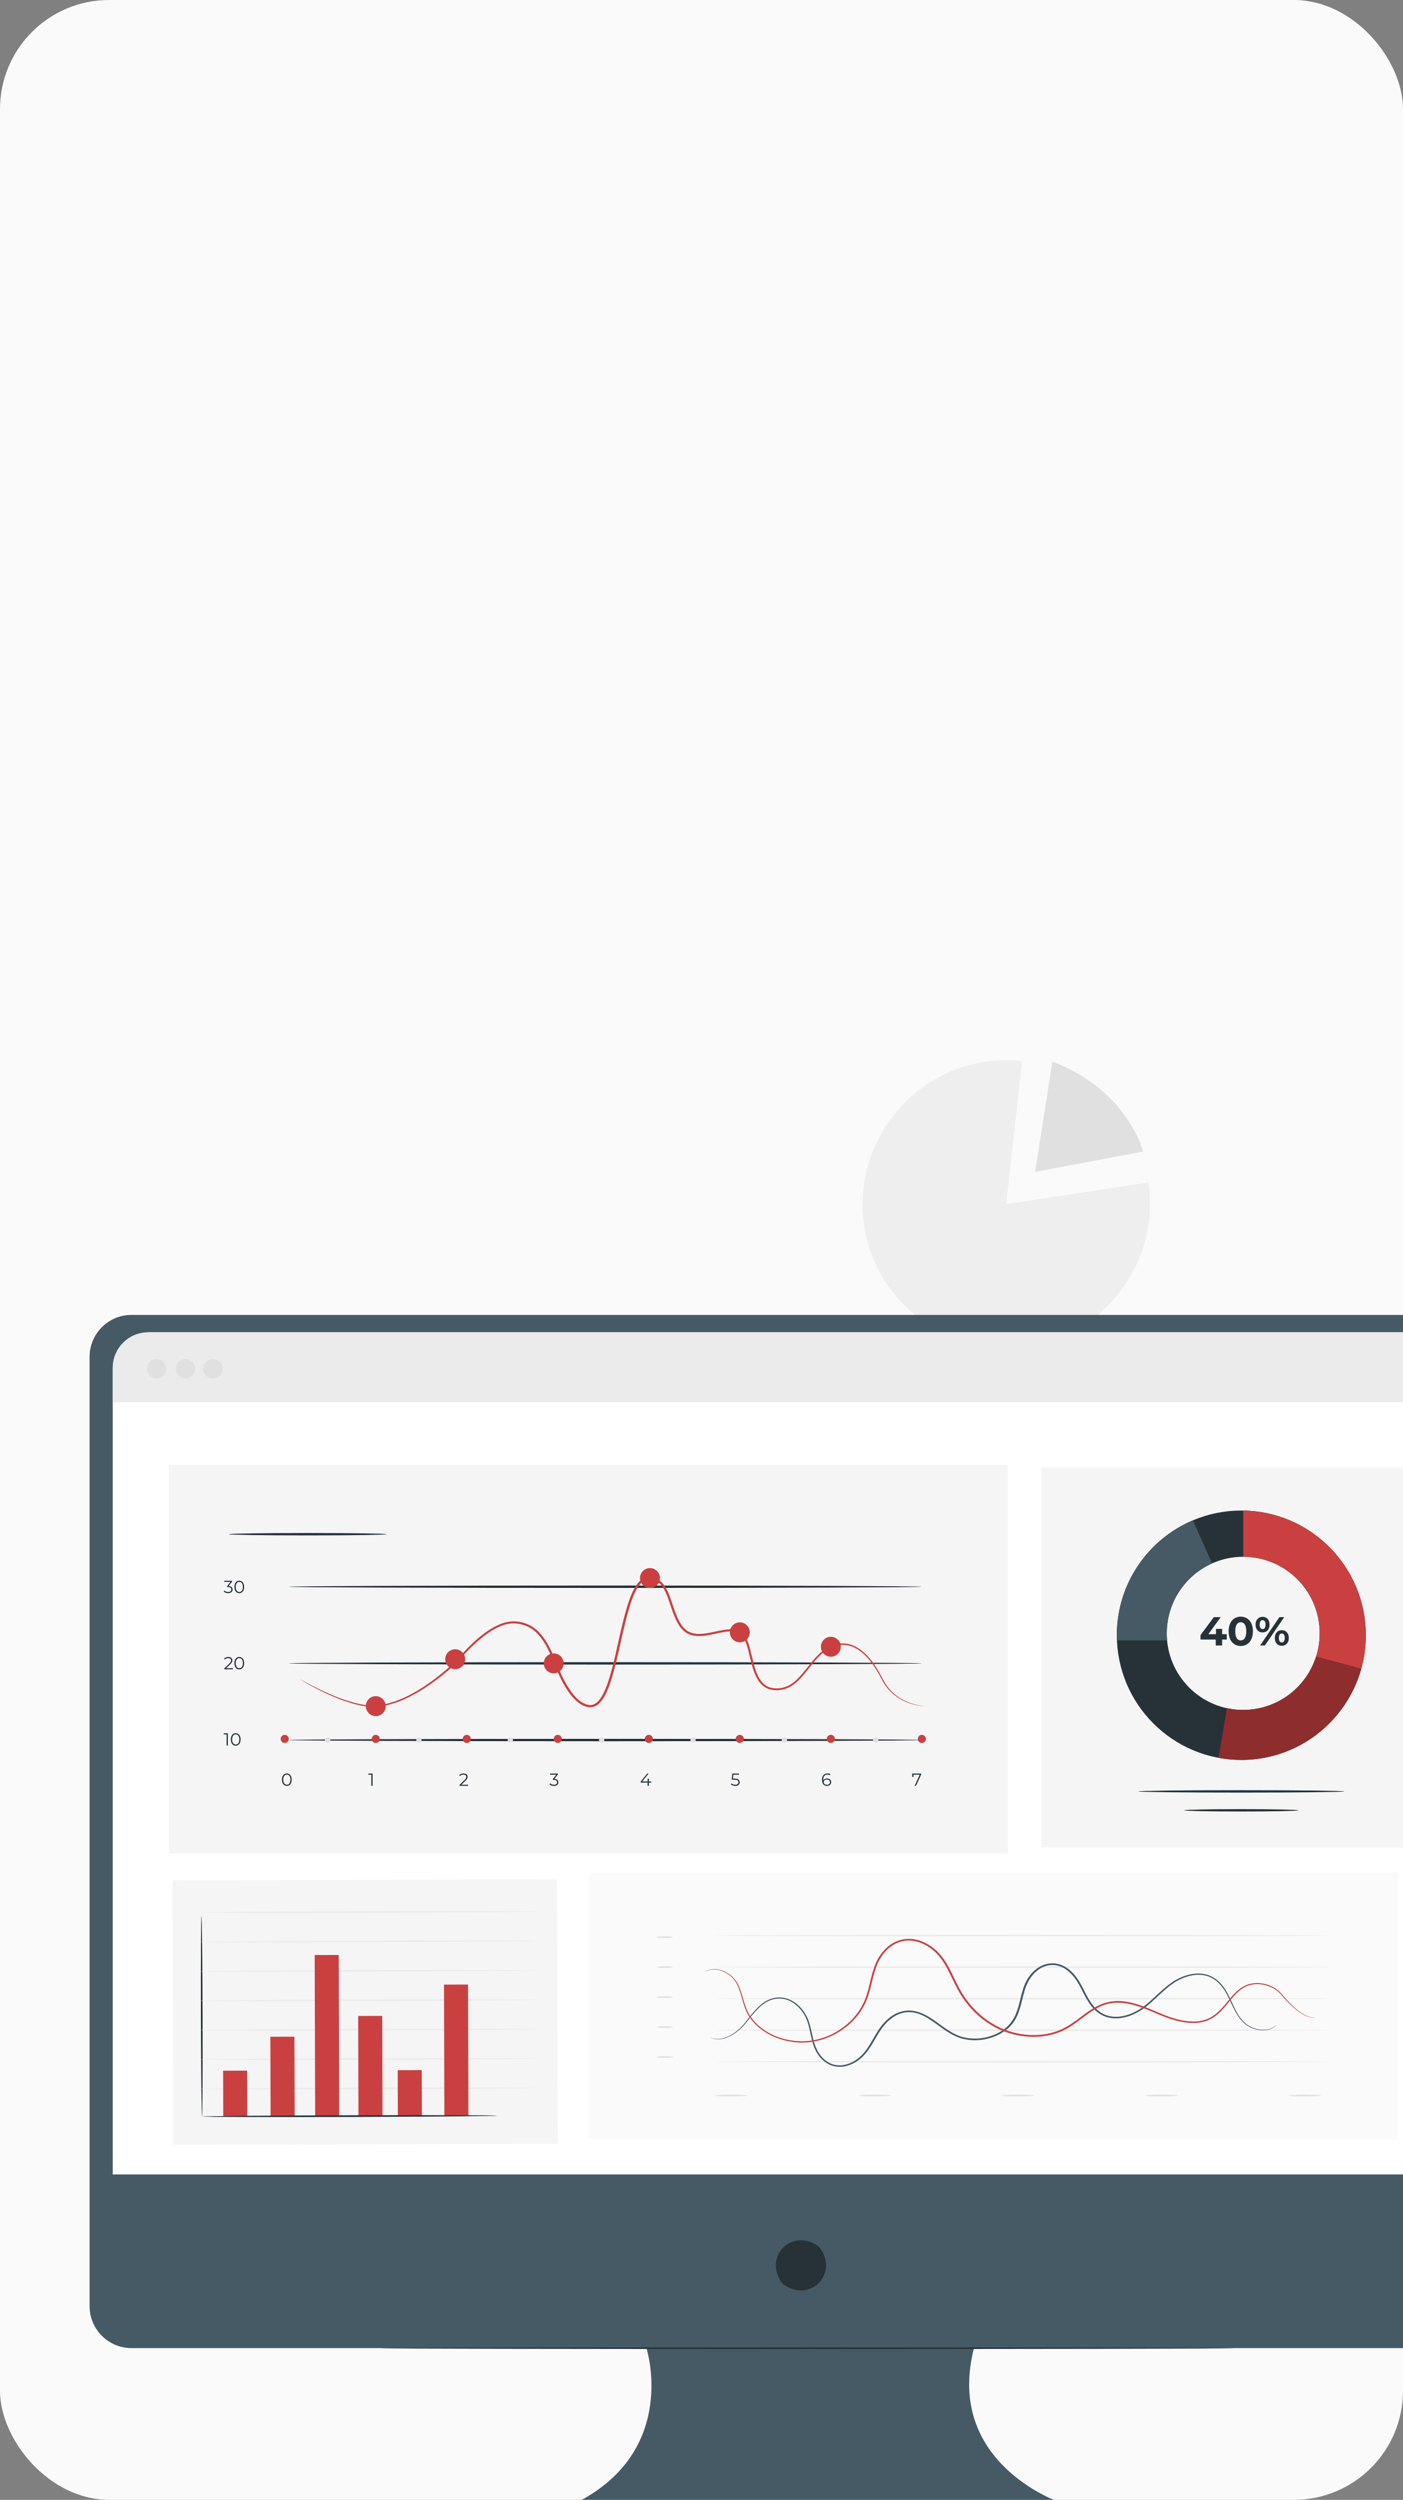 <?xml version="1.0" encoding="UTF-8"?> <svg xmlns="http://www.w3.org/2000/svg" width="270" height="481" viewBox="0 0 270 481" fill="none"><rect x="0" y="0" width="270" height="481" fill="#808080" stroke="none"/> <g clip-path="url(#clip0_83_4307)"> <rect width="270" height="481" rx="21" fill="#FAFAFA"></rect> <path d="M193.653 231.698L220.99 227.513C223.283 242.534 212.825 256.78 197.832 259.077C182.833 261.373 168.609 250.899 166.316 235.883C164.023 220.862 174.481 206.615 189.474 204.319C191.863 203.952 194.289 203.902 196.687 204.168L193.653 231.698Z" fill="#EEEEEE"></path> <path d="M202.523 204.259L199.205 225.482L220.006 221.572C220.006 221.572 216.949 209.677 202.523 204.259Z" fill="#E0E0E0"></path> <g clip-path="url(#clip1_83_4307)"> <path d="M283.508 253.007H25.302C20.849 253.007 17.242 256.619 17.242 261.08V443.733C17.242 448.193 20.849 451.805 25.302 451.805H124.399C124.399 451.805 130.704 471.331 111.163 481.429H203.827C203.827 481.429 181.765 473.856 187.439 451.805H283.508C287.962 451.805 291.569 448.193 291.569 443.733V261.073C291.569 256.612 287.962 253 283.508 253V253.007Z" fill="#455A64"></path> <path d="M157.851 432.592C161.361 437.619 155.866 443.122 150.847 439.607C150.683 439.488 150.534 439.339 150.415 439.175C146.913 434.148 152.401 428.653 157.42 432.16C157.583 432.279 157.74 432.428 157.851 432.592Z" fill="#263238"></path> <path d="M28.897 256.351H279.905C283.883 256.351 287.117 259.591 287.117 263.575V418.391H21.691V263.575C21.691 259.591 24.926 256.351 28.904 256.351H28.897Z" fill="white"></path> <path d="M28.495 256.351H281.533C284.619 256.351 287.125 258.861 287.125 261.951V269.816H21.691V263.165C21.691 259.405 24.74 256.351 28.495 256.351Z" fill="#EBEBEB"></path> <path d="M32.002 263.366C32.002 264.394 31.169 265.235 30.136 265.235C29.102 265.235 28.27 264.401 28.27 263.366C28.27 262.331 29.102 261.497 30.136 261.497C31.169 261.497 32.002 262.331 32.002 263.366Z" fill="#E0E0E0"></path> <path d="M37.565 263.366C37.565 264.394 36.732 265.235 35.698 265.235C34.665 265.235 33.832 264.401 33.832 263.366C33.832 262.331 34.665 261.497 35.698 261.497C36.732 261.497 37.565 262.331 37.565 263.366Z" fill="#E0E0E0"></path> <path d="M42.85 263.366C42.85 264.394 42.017 265.235 40.984 265.235C39.95 265.235 39.117 264.401 39.117 263.366C39.117 262.331 39.95 261.497 40.984 261.497C42.017 261.497 42.85 262.331 42.85 263.366Z" fill="#E0E0E0"></path> <path d="M237.34 451.828C237.34 451.917 200.6 451.984 155.287 451.984C109.974 451.984 73.219 451.917 73.219 451.828C73.219 451.738 109.951 451.671 155.287 451.671C200.623 451.671 237.34 451.738 237.34 451.828Z" fill="#263238"></path> <path d="M107.199 361.6L33.184 361.808L33.325 412.708L94.692 412.53L103.013 412.507L107.348 412.492L107.199 361.6Z" fill="#F5F5F5"></path> <path d="M38.881 407.25C38.792 407.25 38.695 398.619 38.665 387.969C38.636 377.32 38.68 368.682 38.77 368.682C38.859 368.682 38.955 377.313 38.985 387.969C39.015 398.619 38.97 407.25 38.881 407.25Z" fill="#263238"></path> <path d="M103.096 401.754C103.096 401.843 88.663 401.955 70.855 402.007C53.046 402.059 38.613 402.029 38.613 401.94C38.613 401.851 53.046 401.739 70.855 401.687C88.656 401.635 103.096 401.664 103.096 401.754Z" fill="#EBEBEB"></path> <path d="M103.08 396.094C103.08 396.183 88.648 396.295 70.839 396.347C53.03 396.399 38.598 396.37 38.598 396.28C38.598 396.191 53.03 396.079 70.839 396.027C88.64 395.975 103.08 396.005 103.08 396.094Z" fill="#EBEBEB"></path> <path d="M103.065 390.434C103.065 390.524 88.632 390.635 70.823 390.687C53.015 390.74 38.582 390.71 38.582 390.62C38.582 390.531 53.015 390.419 70.823 390.367C88.624 390.315 103.065 390.345 103.065 390.434Z" fill="#EBEBEB"></path> <path d="M103.049 384.782C103.049 384.871 88.616 384.983 70.808 385.035C52.999 385.087 38.566 385.058 38.566 384.968C38.566 384.879 52.999 384.767 70.808 384.715C88.609 384.663 103.049 384.693 103.049 384.782Z" fill="#EBEBEB"></path> <path d="M103.037 379.122C103.037 379.212 88.605 379.324 70.796 379.376C52.987 379.428 38.555 379.398 38.555 379.309C38.555 379.219 52.987 379.108 70.796 379.055C88.597 379.003 103.037 379.033 103.037 379.122Z" fill="#EBEBEB"></path> <path d="M103.014 373.463C103.014 373.552 88.581 373.664 70.773 373.716C52.964 373.768 38.531 373.738 38.531 373.649C38.531 373.559 52.964 373.448 70.773 373.395C88.574 373.343 103.014 373.373 103.014 373.463Z" fill="#EBEBEB"></path> <path d="M102.998 367.803C102.998 367.892 88.566 368.004 70.757 368.056C52.948 368.108 38.516 368.078 38.516 367.989C38.516 367.9 52.948 367.788 70.757 367.736C88.558 367.684 102.998 367.713 102.998 367.803Z" fill="#EBEBEB"></path> <path d="M47.566 398.418L42.941 398.431L42.966 407.248L47.591 407.235L47.566 398.418Z" fill="#CA4040"></path> <path d="M81.164 398.317L76.539 398.33L76.564 407.147L81.189 407.134L81.164 398.317Z" fill="#CA4040"></path> <path d="M56.656 391.886L52.031 391.9L52.077 407.203L56.702 407.19L56.656 391.886Z" fill="#CA4040"></path> <path d="M73.555 387.882L68.93 387.895L68.983 407.175L73.609 407.163L73.555 387.882Z" fill="#CA4040"></path> <path d="M65.188 376.162L60.562 376.176L60.654 407.178L65.279 407.164L65.188 376.162Z" fill="#CA4040"></path> <path d="M90.07 381.849L85.445 381.862L85.516 407.129L90.141 407.116L90.07 381.849Z" fill="#CA4040"></path> <path d="M95.667 407.086C95.667 407.175 82.982 407.287 67.329 407.332C51.677 407.376 38.992 407.339 38.984 407.25C38.984 407.16 51.67 407.049 67.322 407.004C82.974 406.959 95.659 406.997 95.659 407.086H95.667Z" fill="#263238"></path> <path d="M32.508 281.88V356.625H152.32H162.826H193.952V281.88H32.508Z" fill="#F5F5F5"></path> <path d="M43.854 333.509V335.87H43.608V333.725H43.051V333.509H43.846H43.854Z" fill="#263238"></path> <path d="M44.422 334.694C44.422 333.942 44.816 333.495 45.359 333.495C45.902 333.495 46.303 333.942 46.303 334.694C46.303 335.446 45.909 335.893 45.359 335.893C44.809 335.893 44.422 335.446 44.422 334.694ZM46.058 334.694C46.058 334.061 45.775 333.718 45.366 333.718C44.957 333.718 44.675 334.068 44.675 334.694C44.675 335.319 44.957 335.669 45.366 335.669C45.775 335.669 46.058 335.319 46.058 334.694Z" fill="#263238"></path> <path d="M44.816 320.984V321.2H43.165V321.029L44.147 320.068C44.414 319.807 44.466 319.643 44.466 319.487C44.466 319.211 44.273 319.048 43.916 319.048C43.641 319.048 43.425 319.13 43.276 319.308L43.105 319.159C43.284 318.943 43.581 318.824 43.938 318.824C44.414 318.824 44.719 319.07 44.719 319.465C44.719 319.688 44.652 319.889 44.332 320.202L43.529 320.991H44.823L44.816 320.984Z" fill="#263238"></path> <path d="M45.105 320.016C45.105 319.264 45.5 318.817 46.042 318.817C46.585 318.817 46.987 319.264 46.987 320.016C46.987 320.768 46.593 321.215 46.042 321.215C45.492 321.215 45.105 320.768 45.105 320.016ZM46.741 320.016C46.741 319.383 46.459 319.04 46.05 319.04C45.641 319.04 45.358 319.39 45.358 320.016C45.358 320.641 45.641 320.991 46.05 320.991C46.459 320.991 46.741 320.641 46.741 320.016Z" fill="#263238"></path> <path d="M44.765 305.844C44.765 306.239 44.475 306.544 43.91 306.544C43.568 306.544 43.241 306.425 43.062 306.239L43.181 306.045C43.33 306.201 43.605 306.321 43.91 306.321C44.304 306.321 44.513 306.142 44.513 305.844C44.513 305.546 44.312 305.375 43.873 305.375H43.702V305.196L44.356 304.377H43.152V304.161H44.669V304.332L43.999 305.174C44.505 305.204 44.758 305.464 44.758 305.844H44.765Z" fill="#263238"></path> <path d="M45.109 305.345C45.109 304.593 45.504 304.146 46.046 304.146C46.589 304.146 46.991 304.593 46.991 305.345C46.991 306.097 46.596 306.544 46.046 306.544C45.496 306.544 45.109 306.097 45.109 305.345ZM46.745 305.345C46.745 304.712 46.463 304.37 46.054 304.37C45.645 304.37 45.362 304.72 45.362 305.345C45.362 305.971 45.645 306.321 46.054 306.321C46.463 306.321 46.745 305.971 46.745 305.345Z" fill="#263238"></path> <path d="M54.258 342.431C54.258 341.679 54.652 341.232 55.195 341.232C55.737 341.232 56.139 341.679 56.139 342.431C56.139 343.183 55.745 343.63 55.195 343.63C54.645 343.63 54.258 343.183 54.258 342.431ZM55.894 342.431C55.894 341.798 55.611 341.456 55.202 341.456C54.793 341.456 54.511 341.806 54.511 342.431C54.511 343.057 54.793 343.407 55.202 343.407C55.611 343.407 55.894 343.057 55.894 342.431Z" fill="#263238"></path> <path d="M71.701 341.254V343.615H71.456V341.47H70.898V341.254H71.694H71.701Z" fill="#263238"></path> <path d="M90.081 343.399V343.615H88.431V343.444L89.412 342.483C89.68 342.223 89.732 342.059 89.732 341.902C89.732 341.627 89.538 341.463 89.182 341.463C88.906 341.463 88.691 341.545 88.542 341.724L88.371 341.575C88.55 341.359 88.847 341.24 89.204 341.24C89.68 341.24 89.985 341.485 89.985 341.88C89.985 342.103 89.918 342.312 89.598 342.617L88.795 343.407H90.089L90.081 343.399Z" fill="#263238"></path> <path d="M107.461 342.937C107.461 343.332 107.171 343.637 106.605 343.637C106.263 343.637 105.936 343.518 105.758 343.332L105.877 343.138C106.026 343.295 106.301 343.414 106.605 343.414C107 343.414 107.208 343.235 107.208 342.937C107.208 342.64 107.007 342.468 106.568 342.468H106.397V342.29L107.052 341.47H105.847V341.254H107.364V341.426L106.695 342.267C107.2 342.297 107.453 342.558 107.453 342.937H107.461Z" fill="#263238"></path> <path d="M125.338 342.997H124.869V343.615H124.624V342.997H123.293V342.818L124.542 341.254H124.81L123.605 342.781H124.631V342.237H124.869V342.781H125.338V342.997Z" fill="#263238"></path> <path d="M142.355 342.923C142.355 343.325 142.073 343.637 141.5 343.637C141.158 343.637 140.838 343.518 140.652 343.332L140.771 343.138C140.92 343.295 141.195 343.414 141.493 343.414C141.894 343.414 142.102 343.22 142.102 342.93C142.102 342.625 141.916 342.438 141.314 342.438H140.809L140.927 341.254H142.214V341.47H141.136L141.054 342.223H141.359C142.065 342.223 142.34 342.505 142.34 342.923H142.355Z" fill="#263238"></path> <path d="M159.957 342.908C159.957 343.347 159.608 343.63 159.154 343.63C158.53 343.63 158.188 343.198 158.188 342.453C158.188 341.649 158.626 341.232 159.266 341.232C159.481 341.232 159.675 341.269 159.823 341.359L159.727 341.552C159.608 341.47 159.444 341.441 159.266 341.441C158.76 341.441 158.433 341.768 158.433 342.409C158.433 342.461 158.433 342.528 158.44 342.602C158.559 342.342 158.834 342.2 159.162 342.2C159.63 342.2 159.957 342.476 159.957 342.908ZM159.719 342.908C159.719 342.595 159.489 342.401 159.124 342.401C158.76 342.401 158.522 342.625 158.522 342.915C158.522 343.176 158.738 343.422 159.147 343.422C159.489 343.422 159.719 343.221 159.719 342.908Z" fill="#263238"></path> <path d="M177.275 341.254V341.426L176.287 343.615H176.026L176.993 341.47H175.781V341.91H175.543V341.254H177.275Z" fill="#263238"></path> <path d="M177.397 334.806C177.397 334.932 150.123 335.036 116.484 335.036C82.845 335.036 55.57 334.932 55.57 334.806C55.57 334.679 82.837 334.575 116.484 334.575C150.131 334.575 177.397 334.679 177.397 334.806Z" fill="#263238"></path> <path d="M177.397 320.053C177.397 320.179 150.123 320.284 116.484 320.284C82.845 320.284 55.57 320.179 55.57 320.053C55.57 319.926 82.837 319.822 116.484 319.822C150.131 319.822 177.397 319.926 177.397 320.053Z" fill="#263238"></path> <path d="M177.397 305.308C177.397 305.435 150.123 305.539 116.484 305.539C82.845 305.539 55.57 305.435 55.57 305.308C55.57 305.181 82.837 305.077 116.484 305.077C150.131 305.077 177.397 305.181 177.397 305.308Z" fill="#263238"></path> <path d="M55.573 334.59C55.573 335.022 55.224 335.372 54.792 335.372C54.361 335.372 54.012 335.022 54.012 334.59C54.012 334.158 54.361 333.808 54.792 333.808C55.224 333.808 55.573 334.158 55.573 334.59Z" fill="#CA4040"></path> <path d="M73.093 334.59C73.093 335.022 72.743 335.372 72.312 335.372C71.881 335.372 71.531 335.022 71.531 334.59C71.531 334.158 71.881 333.808 72.312 333.808C72.743 333.808 73.093 334.158 73.093 334.59Z" fill="#CA4040"></path> <path d="M90.608 334.59C90.608 335.022 90.259 335.372 89.828 335.372C89.396 335.372 89.047 335.022 89.047 334.59C89.047 334.158 89.396 333.808 89.828 333.808C90.259 333.808 90.608 334.158 90.608 334.59Z" fill="#CA4040"></path> <path d="M108.12 334.59C108.12 335.022 107.771 335.372 107.339 335.372C106.908 335.372 106.559 335.022 106.559 334.59C106.559 334.158 106.908 333.808 107.339 333.808C107.771 333.808 108.12 334.158 108.12 334.59Z" fill="#CA4040"></path> <path d="M125.64 334.59C125.64 335.022 125.29 335.372 124.859 335.372C124.428 335.372 124.078 335.022 124.078 334.59C124.078 334.158 124.428 333.808 124.859 333.808C125.29 333.808 125.64 334.158 125.64 334.59Z" fill="#CA4040"></path> <path d="M160.671 334.59C160.671 335.022 160.321 335.372 159.89 335.372C159.459 335.372 159.109 335.022 159.109 334.59C159.109 334.158 159.459 333.808 159.89 333.808C160.321 333.808 160.671 334.158 160.671 334.59Z" fill="#CA4040"></path> <path d="M143.151 334.59C143.151 335.022 142.802 335.372 142.371 335.372C141.939 335.372 141.59 335.022 141.59 334.59C141.59 334.158 141.939 333.808 142.371 333.808C142.802 333.808 143.151 334.158 143.151 334.59Z" fill="#CA4040"></path> <path d="M178.187 334.59C178.187 335.022 177.837 335.372 177.406 335.372C176.974 335.372 176.625 335.022 176.625 334.59C176.625 334.158 176.974 333.808 177.406 333.808C177.837 333.808 178.187 334.158 178.187 334.59Z" fill="#CA4040"></path> <path d="M63.557 334.806C63.557 335.089 63.327 335.319 63.044 335.319C62.762 335.319 62.531 335.089 62.531 334.806C62.531 334.523 62.762 334.292 63.044 334.292C63.327 334.292 63.557 334.523 63.557 334.806Z" fill="#E0E0E0"></path> <path d="M81.135 334.806C81.135 335.089 80.905 335.319 80.622 335.319C80.34 335.319 80.109 335.089 80.109 334.806C80.109 334.523 80.34 334.292 80.622 334.292C80.905 334.292 81.135 334.523 81.135 334.806Z" fill="#E0E0E0"></path> <path d="M98.721 334.806C98.721 335.089 98.491 335.319 98.208 335.319C97.926 335.319 97.695 335.089 97.695 334.806C97.695 334.523 97.926 334.292 98.208 334.292C98.491 334.292 98.721 334.523 98.721 334.806Z" fill="#E0E0E0"></path> <path d="M116.3 334.806C116.3 335.089 116.069 335.319 115.786 335.319C115.504 335.319 115.273 335.089 115.273 334.806C115.273 334.523 115.504 334.292 115.786 334.292C116.069 334.292 116.3 334.523 116.3 334.806Z" fill="#E0E0E0"></path> <path d="M133.886 334.806C133.886 335.089 133.655 335.319 133.372 335.319C133.09 335.319 132.859 335.089 132.859 334.806C132.859 334.523 133.09 334.292 133.372 334.292C133.655 334.292 133.886 334.523 133.886 334.806Z" fill="#E0E0E0"></path> <path d="M151.46 334.806C151.46 335.089 151.229 335.319 150.947 335.319C150.664 335.319 150.434 335.089 150.434 334.806C150.434 334.523 150.664 334.292 150.947 334.292C151.229 334.292 151.46 334.523 151.46 334.806Z" fill="#E0E0E0"></path> <path d="M169.05 334.806C169.05 335.089 168.819 335.319 168.537 335.319C168.254 335.319 168.023 335.089 168.023 334.806C168.023 334.523 168.254 334.292 168.537 334.292C168.819 334.292 169.05 334.523 169.05 334.806Z" fill="#E0E0E0"></path> <path d="M74.235 328.282C74.235 329.347 73.373 330.203 72.317 330.203C71.261 330.203 70.398 329.34 70.398 328.282C70.398 327.225 71.261 326.361 72.317 326.361C73.373 326.361 74.235 327.225 74.235 328.282Z" fill="#CA4040"></path> <path d="M89.516 319.256C89.516 320.321 88.654 321.177 87.598 321.177C86.542 321.177 85.68 320.314 85.68 319.256C85.68 318.199 86.542 317.335 87.598 317.335C88.654 317.335 89.516 318.199 89.516 319.256Z" fill="#CA4040"></path> <path d="M108.481 320.053C108.481 321.118 107.619 321.974 106.563 321.974C105.507 321.974 104.645 321.111 104.645 320.053C104.645 318.996 105.507 318.132 106.563 318.132C107.619 318.132 108.481 318.996 108.481 320.053Z" fill="#CA4040"></path> <path d="M127.001 303.64C127.001 304.705 126.138 305.561 125.082 305.561C124.027 305.561 123.164 304.697 123.164 303.64C123.164 302.582 124.027 301.719 125.082 301.719C126.138 301.719 127.001 302.582 127.001 303.64Z" fill="#CA4040"></path> <path d="M144.294 314.081C144.294 315.145 143.431 316.002 142.375 316.002C141.32 316.002 140.457 315.138 140.457 314.081C140.457 313.023 141.32 312.159 142.375 312.159C143.431 312.159 144.294 313.023 144.294 314.081Z" fill="#CA4040"></path> <path d="M161.813 316.858C161.813 317.916 160.951 318.78 159.895 318.78C158.839 318.78 157.977 317.916 157.977 316.858C157.977 315.801 158.839 314.937 159.895 314.937C160.951 314.937 161.813 315.801 161.813 316.858Z" fill="#CA4040"></path> <path d="M178.193 328.282C178.193 328.282 178.037 328.297 177.74 328.282C177.442 328.26 177.004 328.222 176.431 328.103C175.308 327.872 173.583 327.388 171.873 325.936C171.025 325.221 170.252 324.223 169.635 323.017C169.018 321.833 168.274 320.582 167.292 319.383C166.303 318.214 165.032 317.022 163.337 316.62C162.504 316.419 161.589 316.456 160.719 316.717C159.842 316.992 159.024 317.469 158.288 318.095C156.793 319.346 155.7 321.118 154.25 322.727C153.521 323.523 152.681 324.305 151.618 324.774C150.562 325.229 149.335 325.378 148.16 325.057C146.963 324.737 146.049 323.732 145.528 322.637C144.985 321.535 144.68 320.336 144.39 319.137C144.093 317.938 143.855 316.702 143.349 315.585C143.097 315.034 142.74 314.513 142.227 314.237C141.706 313.954 141.081 313.887 140.457 313.894C139.193 313.961 137.921 314.326 136.605 314.572C135.943 314.691 135.274 314.81 134.575 314.803C133.884 314.803 133.162 314.721 132.508 314.401C131.831 314.125 131.311 313.582 130.865 313.023C130.471 312.435 130.129 311.809 129.861 311.154C129.303 309.858 128.939 308.495 128.433 307.185C128.173 306.537 127.898 305.889 127.504 305.323C127.11 304.764 126.604 304.295 125.987 304.057C125.831 304.012 125.667 303.953 125.511 303.915L125.005 303.871C124.671 303.848 124.366 303.915 124.069 304.064C123.481 304.362 123.035 304.936 122.663 305.531C121.934 306.76 121.459 308.153 121.035 309.568C120.618 310.983 120.269 312.427 119.927 313.894C119.369 316.315 118.864 318.728 118.246 321.088C117.934 322.265 117.599 323.434 117.168 324.573C116.729 325.698 116.231 326.837 115.346 327.738C114.9 328.17 114.283 328.513 113.614 328.505C112.974 328.505 112.365 328.275 111.844 327.969C110.788 327.336 110.015 326.398 109.353 325.445C108.022 323.523 107.175 321.386 106.349 319.338C105.509 317.313 104.565 315.309 102.996 313.932C101.464 312.569 99.255 312.055 97.367 312.554C96.415 312.792 95.515 313.224 94.69 313.738C93.857 314.237 93.084 314.818 92.348 315.436C90.89 316.657 89.582 317.998 88.444 319.368H88.436V319.383C86.57 321.252 84.607 322.838 82.651 324.194C80.689 325.549 78.711 326.659 76.725 327.411C74.747 328.141 72.755 328.58 70.925 328.379C69.104 328.2 67.505 327.701 66.092 327.21C63.274 326.189 61.214 325.087 59.816 324.335C59.125 323.955 58.597 323.65 58.255 323.434C57.905 323.226 57.734 323.099 57.734 323.099C57.734 323.099 57.92 323.196 58.277 323.389C58.649 323.59 59.184 323.873 59.868 324.238C61.274 324.953 63.356 326.026 66.159 327.016C67.564 327.493 69.156 327.969 70.94 328.133C72.717 328.312 74.673 327.88 76.614 327.143C78.562 326.39 80.517 325.281 82.458 323.926C84.391 322.57 86.332 320.977 88.169 319.13V319.145C89.321 317.745 90.623 316.397 92.102 315.145C92.838 314.52 93.627 313.924 94.482 313.41C95.329 312.882 96.259 312.435 97.27 312.174C99.3 311.638 101.62 312.174 103.271 313.626C104.936 315.078 105.903 317.149 106.751 319.182C107.584 321.237 108.424 323.337 109.718 325.206C110.357 326.13 111.108 327.023 112.067 327.597C112.543 327.88 113.071 328.074 113.614 328.074C114.142 328.074 114.625 327.813 115.027 327.433C115.807 326.629 116.313 325.534 116.737 324.432C117.153 323.322 117.488 322.161 117.8 320.991C118.417 318.646 118.916 316.233 119.473 313.812C119.815 312.345 120.165 310.893 120.589 309.463C121.012 308.034 121.496 306.619 122.262 305.323C122.663 304.69 123.132 304.057 123.853 303.685C124.202 303.506 124.626 303.424 125.013 303.446L125.585 303.498C125.771 303.543 125.957 303.61 126.143 303.662C126.872 303.938 127.452 304.489 127.876 305.099C128.299 305.718 128.582 306.388 128.85 307.051C129.363 308.391 129.727 309.746 130.27 311.005C130.798 312.249 131.489 313.507 132.687 314.021C133.861 314.587 135.244 314.386 136.523 314.17C137.817 313.932 139.096 313.559 140.442 313.492C141.111 313.492 141.81 313.552 142.427 313.894C143.052 314.237 143.454 314.848 143.721 315.428C144.257 316.627 144.487 317.871 144.784 319.063C145.067 320.254 145.364 321.438 145.878 322.481C146.376 323.523 147.194 324.417 148.264 324.715C149.328 325.005 150.488 324.879 151.469 324.462C152.458 324.03 153.276 323.293 153.982 322.511C155.41 320.939 156.526 319.152 158.072 317.864C158.838 317.223 159.708 316.717 160.623 316.441C161.545 316.173 162.511 316.136 163.396 316.359C165.188 316.806 166.489 318.05 167.486 319.249C168.475 320.478 169.211 321.751 169.828 322.95C170.423 324.141 171.166 325.117 171.992 325.832C173.643 327.277 175.345 327.783 176.446 328.044C177.011 328.178 177.45 328.23 177.74 328.26C178.037 328.297 178.186 328.297 178.186 328.304L178.193 328.282Z" fill="#CA4040"></path> <path d="M74.418 295.202C74.418 295.329 67.614 295.433 59.234 295.433C50.854 295.433 44.043 295.329 44.043 295.202C44.043 295.076 50.839 294.971 59.234 294.971C67.629 294.971 74.418 295.076 74.418 295.202Z" fill="#263238"></path> <path d="M200.402 282.356V355.441H209.229H221.386H278.046V282.356H200.402Z" fill="#F5F5F5"></path> <path d="M238.888 290.645C225.659 290.645 214.93 301.391 214.93 314.639C214.93 327.887 225.659 338.633 238.888 338.633C252.116 338.633 262.846 327.887 262.846 314.639C262.846 301.391 252.116 290.645 238.888 290.645ZM239.252 329.019C231.125 329.019 224.537 322.421 224.537 314.281C224.537 306.142 231.125 299.544 239.252 299.544C247.379 299.544 253.967 306.142 253.967 314.281C253.967 322.421 247.379 329.019 239.252 329.019Z" fill="#263238"></path> <path d="M239.258 290.652C239.258 293.206 239.258 296.647 239.258 299.536C247.385 299.536 253.973 306.134 253.973 314.274C253.973 315.83 253.728 317.335 253.282 318.742L261.967 321.103C262.539 319.047 262.851 316.88 262.851 314.639C262.851 301.51 252.322 290.853 239.258 290.652Z" fill="#CA4040"></path> <path d="M224.533 314.274C224.533 308.272 228.117 303.111 233.255 300.81L229.567 292.521C220.964 296.163 214.926 304.69 214.926 314.631C214.926 314.966 214.941 315.302 214.948 315.637H224.592C224.548 315.182 224.525 314.728 224.525 314.266L224.533 314.274Z" fill="#455A64"></path> <path d="M239.248 329.012C238.178 329.012 237.137 328.892 236.133 328.676C235.761 330.814 235.062 334.962 234.512 338.223C235.932 338.484 237.389 338.626 238.884 338.626C249.881 338.626 259.139 331.208 261.957 321.095L253.272 318.735C251.383 324.692 245.814 329.004 239.248 329.004V329.012Z" fill="#CA4040"></path> <g opacity="0.3"> <path d="M239.248 329.012C238.178 329.012 237.137 328.892 236.133 328.676C235.761 330.814 235.062 334.962 234.512 338.223C235.932 338.484 237.389 338.626 238.884 338.626C249.881 338.626 259.139 331.208 261.957 321.095L253.272 318.735C251.383 324.692 245.814 329.004 239.248 329.004V329.012Z" fill="black"></path> </g> <path d="M236.073 315.466H235.188V316.613H233.961V315.466H231.031V314.617L233.597 311.161H234.92L232.541 314.438H234.006V313.418H235.195V314.438H236.08V315.466H236.073Z" fill="#263238"></path> <path d="M236.441 313.887C236.441 312.085 237.438 311.064 238.776 311.064C240.115 311.064 241.111 312.085 241.111 313.887C241.111 315.689 240.122 316.709 238.776 316.709C237.43 316.709 236.441 315.689 236.441 313.887ZM239.84 313.887C239.84 312.651 239.401 312.137 238.776 312.137C238.152 312.137 237.72 312.651 237.72 313.887C237.72 315.123 238.159 315.637 238.776 315.637C239.393 315.637 239.84 315.123 239.84 313.887Z" fill="#263238"></path> <path d="M241.625 312.599C241.625 311.683 242.183 311.094 242.978 311.094C243.774 311.094 244.324 311.668 244.324 312.599C244.324 313.529 243.774 314.103 242.978 314.103C242.183 314.103 241.625 313.522 241.625 312.599ZM243.543 312.599C243.543 312.018 243.32 311.735 242.978 311.735C242.636 311.735 242.413 312.025 242.413 312.599C242.413 313.172 242.644 313.462 242.978 313.462C243.313 313.462 243.543 313.179 243.543 312.599ZM246.22 311.154H247.142L243.424 316.605H242.502L246.22 311.154ZM245.328 315.168C245.328 314.252 245.886 313.663 246.674 313.663C247.462 313.663 248.027 314.244 248.027 315.168C248.027 316.091 247.469 316.672 246.674 316.672C245.878 316.672 245.328 316.091 245.328 315.168ZM247.239 315.168C247.239 314.594 247.016 314.304 246.674 314.304C246.332 314.304 246.109 314.587 246.109 315.168C246.109 315.749 246.339 316.032 246.674 316.032C247.008 316.032 247.239 315.741 247.239 315.168Z" fill="#263238"></path> <path d="M258.71 344.688C258.71 344.814 249.832 344.918 238.886 344.918C227.941 344.918 219.062 344.814 219.062 344.688C219.062 344.561 227.941 344.457 238.886 344.457C249.832 344.457 258.71 344.561 258.71 344.688Z" fill="#263238"></path> <path d="M249.878 348.329C249.878 348.456 244.955 348.56 238.88 348.56C232.805 348.56 227.883 348.456 227.883 348.329C227.883 348.203 232.805 348.098 238.88 348.098C244.955 348.098 249.878 348.203 249.878 348.329Z" fill="#263238"></path> <path d="M269.076 360.304H113.23V411.584H269.076V360.304Z" fill="#FAFAFA"></path> <path d="M255.931 372.435C255.931 372.524 229.445 372.599 196.78 372.599C164.115 372.599 137.629 372.524 137.629 372.435C137.629 372.345 164.108 372.271 196.78 372.271C229.453 372.271 255.931 372.345 255.931 372.435Z" fill="#EBEBEB"></path> <path d="M255.931 378.504C255.931 378.594 229.445 378.668 196.78 378.668C164.115 378.668 137.629 378.594 137.629 378.504C137.629 378.415 164.108 378.34 196.78 378.34C229.453 378.34 255.931 378.415 255.931 378.504Z" fill="#EBEBEB"></path> <path d="M255.931 384.566C255.931 384.656 229.445 384.73 196.78 384.73C164.115 384.73 137.629 384.656 137.629 384.566C137.629 384.477 164.108 384.402 196.78 384.402C229.453 384.402 255.931 384.477 255.931 384.566Z" fill="#EBEBEB"></path> <path d="M255.931 390.636C255.931 390.725 229.445 390.799 196.78 390.799C164.115 390.799 137.629 390.725 137.629 390.636C137.629 390.546 164.108 390.472 196.78 390.472C229.453 390.472 255.931 390.546 255.931 390.636Z" fill="#EBEBEB"></path> <path d="M255.931 396.705C255.931 396.794 229.445 396.868 196.78 396.868C164.115 396.868 137.629 396.794 137.629 396.705C137.629 396.615 164.108 396.541 196.78 396.541C229.453 396.541 255.931 396.615 255.931 396.705Z" fill="#EBEBEB"></path> <path d="M245.632 389.638C245.632 389.638 245.55 389.734 245.372 389.906C245.171 390.055 244.873 390.293 244.375 390.457C243.424 390.784 241.684 390.799 240.055 389.772C239.267 389.243 238.583 388.468 238.025 387.545C237.46 386.629 237.006 385.564 236.479 384.454C235.936 383.352 235.274 382.176 234.166 381.23C233.608 380.761 232.932 380.381 232.158 380.165C231.385 379.964 230.53 379.912 229.682 380.046C227.979 380.292 226.344 381.111 224.961 382.22C223.548 383.322 222.313 384.685 220.797 385.914C219.302 387.143 217.354 388.2 215.086 388.357C213.963 388.416 212.781 388.17 211.814 387.597C210.848 387.024 210.119 386.197 209.539 385.318C208.364 383.553 207.769 381.505 206.237 379.897C205.494 379.1 204.535 378.407 203.375 378.177C202.215 377.931 200.965 378.221 200.014 378.877C199.047 379.525 198.311 380.44 197.805 381.431C197.292 382.421 197.032 383.524 196.757 384.626C196.489 385.728 196.221 386.86 195.716 387.94C195.47 388.483 195.143 388.997 194.757 389.489C194.348 389.958 193.894 390.412 193.359 390.777C192.31 391.544 191.061 392.065 189.752 392.341C188.444 392.631 187.068 392.646 185.774 392.393C184.458 392.162 183.291 391.551 182.257 390.889C181.216 390.218 180.279 389.474 179.29 388.803C178.301 388.148 177.26 387.53 176.093 387.292C174.933 387.016 173.699 387.187 172.673 387.679C171.639 388.178 170.799 388.923 170.122 389.742C169.438 390.561 168.917 391.477 168.397 392.371C167.876 393.264 167.349 394.158 166.687 394.977C166.032 395.796 165.2 396.504 164.233 397.003C163.274 397.502 162.136 397.785 161.028 397.651C159.92 397.524 158.946 396.98 158.247 396.303C157.541 395.617 157.05 394.813 156.715 393.987C156.388 393.16 156.195 392.318 156.016 391.507C155.674 389.876 155.34 388.297 154.373 387.039C153.473 385.78 152.105 384.782 150.574 384.581C149.815 384.484 149.057 384.581 148.38 384.819C147.703 385.058 147.123 385.423 146.618 385.825C144.618 387.485 143.658 389.489 142.179 390.65C140.773 391.857 139.264 392.415 138.208 392.386C137.687 392.386 137.293 392.289 137.048 392.207C136.803 392.117 136.684 392.065 136.684 392.065C136.691 392.021 137.174 392.326 138.208 392.318C139.234 392.326 140.706 391.767 142.074 390.561C143.517 389.407 144.446 387.403 146.469 385.691C146.982 385.274 147.584 384.886 148.283 384.633C148.982 384.38 149.793 384.276 150.596 384.373C152.224 384.581 153.652 385.616 154.589 386.912C155.072 387.56 155.444 388.29 155.697 389.072C155.95 389.846 156.121 390.65 156.299 391.462C156.477 392.274 156.671 393.1 156.998 393.905C157.325 394.702 157.801 395.476 158.478 396.124C159.147 396.764 160.047 397.263 161.065 397.375C162.084 397.494 163.14 397.234 164.055 396.757C164.977 396.28 165.772 395.603 166.397 394.813C167.036 394.024 167.549 393.138 168.07 392.244C168.59 391.35 169.111 390.427 169.817 389.571C170.524 388.729 171.386 387.94 172.487 387.411C173.58 386.882 174.933 386.696 176.175 386.994C177.431 387.255 178.51 387.895 179.513 388.558C180.517 389.235 181.454 389.98 182.473 390.635C183.492 391.291 184.592 391.864 185.849 392.08C187.09 392.318 188.407 392.304 189.656 392.028C190.912 391.76 192.117 391.261 193.113 390.531C193.626 390.181 194.05 389.749 194.444 389.302C194.801 388.841 195.121 388.349 195.359 387.82C195.842 386.778 196.11 385.661 196.378 384.559C196.653 383.457 196.913 382.339 197.448 381.297C197.984 380.269 198.742 379.309 199.776 378.616C200.794 377.916 202.185 377.588 203.449 377.856C204.728 378.11 205.747 378.862 206.513 379.688C208.096 381.371 208.691 383.449 209.836 385.154C210.401 386.011 211.1 386.8 212 387.336C212.907 387.873 213.993 388.103 215.056 388.051C217.205 387.917 219.109 386.904 220.574 385.698C222.068 384.492 223.317 383.129 224.752 382.012C226.173 380.887 227.853 380.046 229.623 379.8C230.5 379.666 231.4 379.718 232.218 379.942C233.036 380.172 233.742 380.582 234.315 381.066C235.46 382.056 236.122 383.263 236.657 384.373C237.185 385.497 237.616 386.554 238.166 387.463C238.709 388.372 239.371 389.139 240.129 389.66C241.698 390.68 243.394 390.688 244.331 390.39C245.297 390.069 245.587 389.608 245.61 389.638H245.632Z" fill="#455A64"></path> <path d="M253.117 388.223C253.117 388.223 252.983 388.237 252.708 388.245C252.574 388.245 252.403 388.208 252.202 388.185C252.016 388.126 251.778 388.088 251.541 387.977C250.559 387.612 249.332 386.718 248.016 385.4C247.689 385.072 247.354 384.715 247.005 384.335C246.655 383.955 246.343 383.523 245.912 383.166C245.057 382.444 243.822 381.9 242.432 381.788C241.733 381.729 241.004 381.803 240.305 382.019C239.606 382.243 238.974 382.645 238.409 383.129C237.271 384.104 236.416 385.4 235.293 386.629C234.728 387.24 234.096 387.843 233.301 388.312C232.512 388.781 231.561 389.094 230.572 389.198C228.572 389.399 226.512 388.923 224.564 388.223C222.601 387.515 220.727 386.54 218.615 385.914C217.567 385.594 216.459 385.378 215.328 385.341C214.198 385.326 213.053 385.519 212.012 385.966C209.9 386.845 208.25 388.446 206.257 389.757C205.268 390.427 204.138 390.97 202.926 391.343C201.714 391.715 200.412 391.886 199.111 391.916C196.494 391.954 193.832 391.32 191.534 390.092C189.236 388.87 187.281 387.128 185.786 385.117C184.247 383.114 183.399 380.835 182.284 378.757C181.719 377.722 181.079 376.717 180.247 375.868C179.406 375.019 178.395 374.312 177.25 373.857C176.112 373.403 174.819 373.247 173.636 373.53C172.447 373.79 171.42 374.446 170.632 375.242C169.837 376.039 169.249 376.978 168.833 377.946C168.416 378.921 168.149 379.934 167.903 380.939C167.658 381.945 167.435 382.943 167.115 383.918C166.803 384.894 166.372 385.832 165.829 386.696C164.743 388.431 163.226 389.883 161.486 390.948C159.754 392.035 157.783 392.698 155.82 392.937C153.85 393.16 151.917 392.914 150.221 392.371C146.793 391.298 144.369 388.982 143.47 386.621C143.001 385.445 142.771 384.305 142.429 383.293C142.094 382.287 141.692 381.371 141.083 380.694C139.841 379.338 138.198 378.869 137.179 378.951C136.123 379.04 135.714 379.465 135.699 379.42C135.699 379.45 136.093 378.996 137.171 378.884C138.22 378.772 139.908 379.227 141.202 380.612C141.841 381.304 142.258 382.235 142.607 383.248C142.957 384.268 143.202 385.4 143.67 386.562C144.577 388.87 146.949 391.119 150.318 392.155C151.983 392.676 153.872 392.907 155.791 392.683C157.702 392.445 159.627 391.79 161.315 390.725C163.011 389.675 164.49 388.252 165.546 386.554C166.639 384.864 167.1 382.89 167.569 380.872C167.814 379.867 168.082 378.839 168.506 377.834C168.93 376.836 169.532 375.861 170.365 375.026C171.183 374.192 172.268 373.5 173.547 373.209C174.819 372.912 176.209 373.075 177.406 373.552C178.611 374.029 179.667 374.766 180.537 375.645C181.407 376.531 182.054 377.558 182.626 378.608C183.756 380.716 184.589 382.965 186.106 384.924C187.571 386.897 189.489 388.602 191.735 389.794C193.973 390.993 196.568 391.611 199.111 391.574C200.383 391.551 201.639 391.38 202.814 391.023C203.989 390.665 205.075 390.144 206.049 389.489C208.004 388.208 209.67 386.592 211.871 385.676C212.956 385.207 214.168 385.005 215.343 385.02C216.526 385.058 217.663 385.288 218.727 385.616C220.876 386.257 222.764 387.247 224.69 387.947C226.608 388.647 228.624 389.109 230.535 388.923C231.486 388.826 232.386 388.535 233.144 388.088C233.903 387.642 234.528 387.061 235.085 386.465C236.193 385.259 237.063 383.963 238.238 382.965C238.825 382.473 239.487 382.056 240.223 381.818C240.959 381.595 241.725 381.52 242.447 381.587C243.897 381.714 245.153 382.28 246.038 383.039C246.484 383.419 246.789 383.859 247.131 384.238C247.466 384.618 247.8 384.976 248.12 385.311C249.406 386.636 250.604 387.53 251.563 387.91C252.515 388.334 253.117 388.17 253.102 388.215L253.117 388.223Z" fill="#CA4040"></path> <path d="M129.506 372.733C129.506 372.822 128.807 372.897 127.944 372.897C127.082 372.897 126.383 372.822 126.383 372.733C126.383 372.644 127.082 372.569 127.944 372.569C128.807 372.569 129.506 372.644 129.506 372.733Z" fill="#E0E0E0"></path> <path d="M129.506 378.504C129.506 378.594 128.807 378.668 127.944 378.668C127.082 378.668 126.383 378.594 126.383 378.504C126.383 378.415 127.082 378.34 127.944 378.34C128.807 378.34 129.506 378.415 129.506 378.504Z" fill="#E0E0E0"></path> <path d="M129.506 384.268C129.506 384.357 128.807 384.432 127.944 384.432C127.082 384.432 126.383 384.357 126.383 384.268C126.383 384.179 127.082 384.104 127.944 384.104C128.807 384.104 129.506 384.179 129.506 384.268Z" fill="#E0E0E0"></path> <path d="M129.506 390.032C129.506 390.122 128.807 390.196 127.944 390.196C127.082 390.196 126.383 390.122 126.383 390.032C126.383 389.943 127.082 389.868 127.944 389.868C128.807 389.868 129.506 389.943 129.506 390.032Z" fill="#E0E0E0"></path> <path d="M129.506 395.796C129.506 395.886 128.807 395.96 127.944 395.96C127.082 395.96 126.383 395.886 126.383 395.796C126.383 395.707 127.082 395.632 127.944 395.632C128.807 395.632 129.506 395.707 129.506 395.796Z" fill="#E0E0E0"></path> <path d="M143.89 403.213C143.89 403.303 142.492 403.377 140.759 403.377C139.027 403.377 137.629 403.303 137.629 403.213C137.629 403.124 139.027 403.05 140.759 403.05C142.492 403.05 143.89 403.124 143.89 403.213Z" fill="#E0E0E0"></path> <path d="M171.476 403.213C171.476 403.303 170.078 403.377 168.345 403.377C166.613 403.377 165.215 403.303 165.215 403.213C165.215 403.124 166.613 403.05 168.345 403.05C170.078 403.05 171.476 403.124 171.476 403.213Z" fill="#E0E0E0"></path> <path d="M199.054 403.213C199.054 403.303 197.656 403.377 195.923 403.377C194.191 403.377 192.793 403.303 192.793 403.213C192.793 403.124 194.191 403.05 195.923 403.05C197.656 403.05 199.054 403.124 199.054 403.213Z" fill="#E0E0E0"></path> <path d="M226.64 403.213C226.64 403.303 225.242 403.377 223.509 403.377C221.777 403.377 220.379 403.303 220.379 403.213C220.379 403.124 221.777 403.05 223.509 403.05C225.242 403.05 226.64 403.124 226.64 403.213Z" fill="#E0E0E0"></path> <path d="M254.226 403.213C254.226 403.303 252.828 403.377 251.095 403.377C249.363 403.377 247.965 403.303 247.965 403.213C247.965 403.124 249.363 403.05 251.095 403.05C252.828 403.05 254.226 403.124 254.226 403.213Z" fill="#E0E0E0"></path> </g> </g> <defs> <clipPath id="clip0_83_4307"> <rect width="270" height="481" fill="white"></rect> </clipPath> <clipPath id="clip1_83_4307"> <rect width="253" height="228" fill="white" transform="translate(17 253)"></rect> </clipPath> </defs> </svg> 